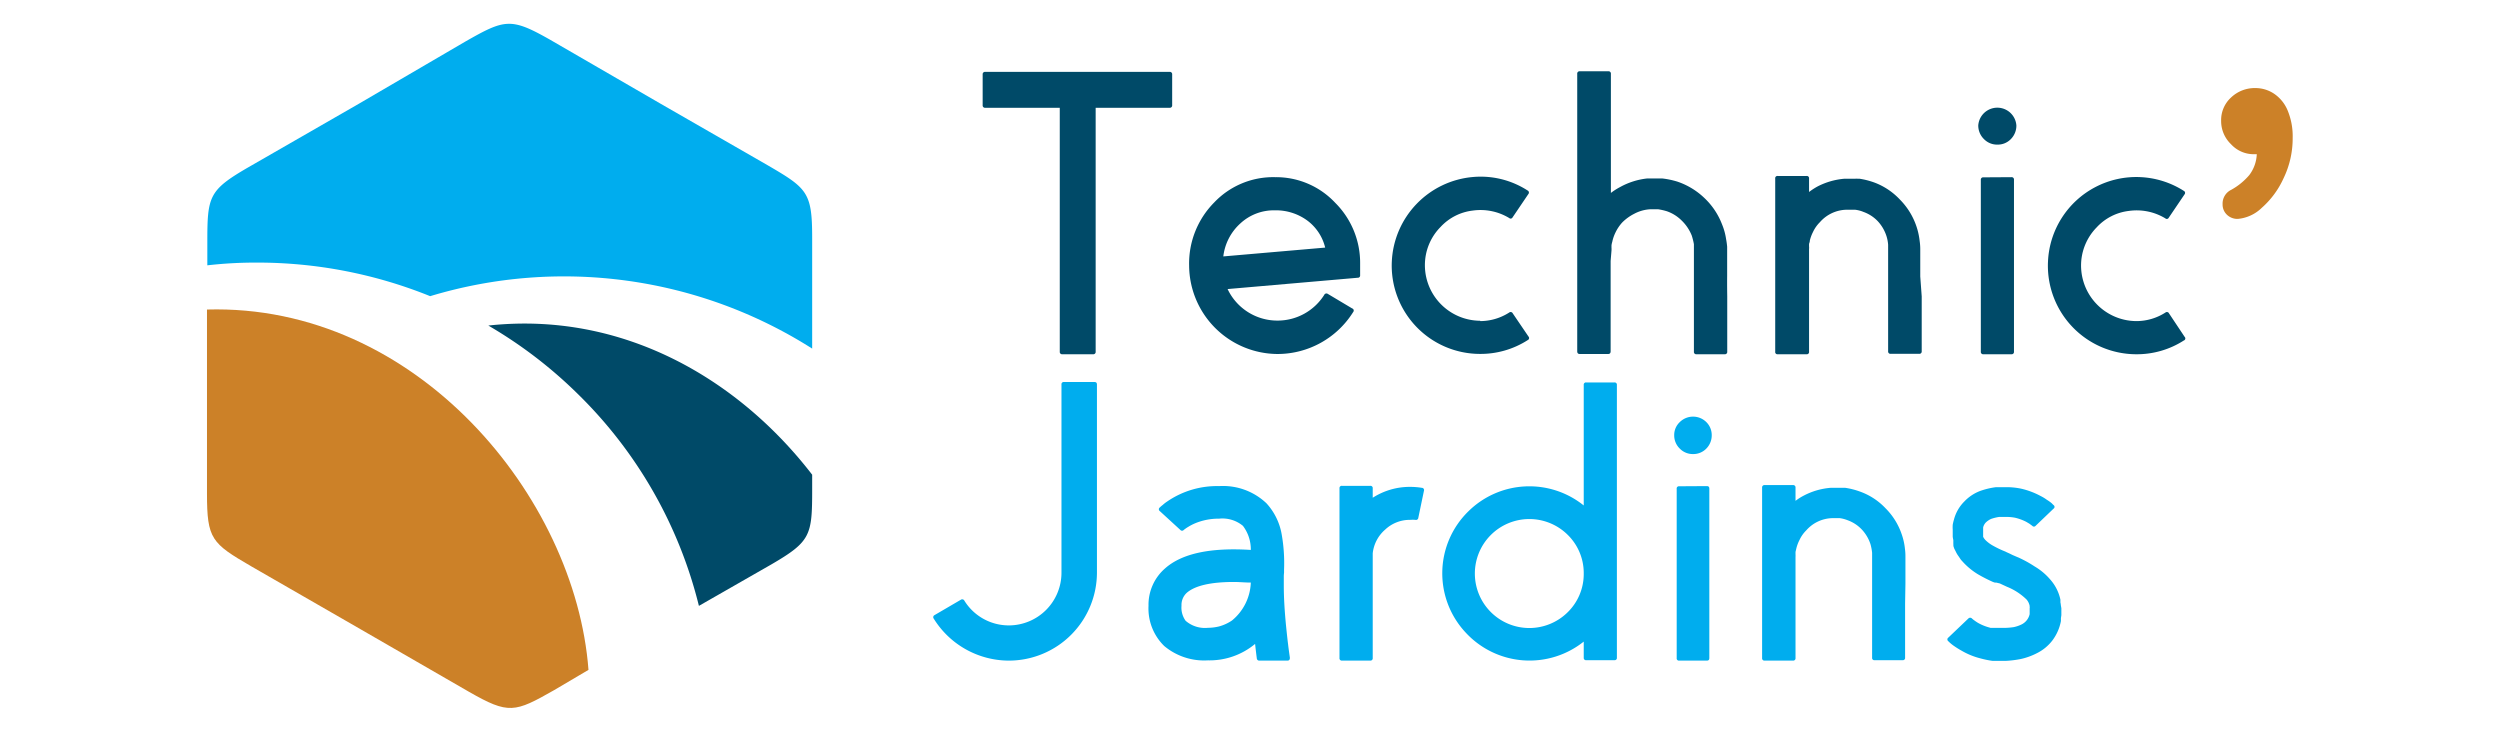 <svg id="Calque_1" data-name="Calque 1" xmlns="http://www.w3.org/2000/svg" viewBox="0 0 291.81 85.41"><defs><style>.cls-1,.cls-5{fill:#004a68;}.cls-2,.cls-4{fill:#cc8128;}.cls-3,.cls-6{fill:#00adee;}.cls-4,.cls-5,.cls-6{fill-rule:evenodd;}</style></defs><title>logo-mobile</title><path class="cls-1" d="M136.52,8.39a.27.27,0,0,1,.3.3v3.59a.27.27,0,0,1-.3.3h-8.63V41.05a.27.27,0,0,1-.3.3H124a.27.27,0,0,1-.3-.3V12.58H115a.27.27,0,0,1-.3-.3V8.69a.27.27,0,0,1,.3-.3Z"/><path class="cls-1" d="M148.86,20.68a9.46,9.46,0,0,1,7,3,9.89,9.89,0,0,1,2.9,7.13v1.32a.26.26,0,0,1-.28.29l-15.19,1.32a6.42,6.42,0,0,0,5.82,3.68,6.43,6.43,0,0,0,5.46-3,.28.28,0,0,1,.41-.12L157.83,36a.26.26,0,0,1,.12.42,10.42,10.42,0,0,1-8.82,4.9A10.38,10.38,0,0,1,138.8,31a10.11,10.11,0,0,1,2.92-7.36A9.49,9.49,0,0,1,148.86,20.68Zm5.82,8.22a5.57,5.57,0,0,0-2.09-3.16,6.19,6.19,0,0,0-3.8-1.19,5.75,5.75,0,0,0-4,1.52,6.15,6.15,0,0,0-2,3.86Z"/><path class="cls-1" d="M172.77,37.48a6.3,6.3,0,0,0,3.39-1,.27.27,0,0,1,.41.09l1.84,2.71a.26.26,0,0,1-.09.42,10.18,10.18,0,0,1-5.55,1.61,10.31,10.31,0,0,1-10.31-10.82,10.38,10.38,0,0,1,9.48-9.83,10.09,10.09,0,0,1,6.36,1.57.27.27,0,0,1,.09.43l-1.84,2.72a.25.25,0,0,1-.39.07,6.46,6.46,0,0,0-4.26-.87,6.08,6.08,0,0,0-3.75,1.91,6.32,6.32,0,0,0-1.8,3.84,6.49,6.49,0,0,0,6.42,7.11Z"/><path class="cls-1" d="M201.61,34.56q0,2.89,0,4.86v1.63a.27.27,0,0,1-.3.3h-3.29a.27.27,0,0,1-.3-.3V39.42c0-1.31,0-2.93,0-4.86v-3l0-.67V29c0-.18,0-.35,0-.5a8,8,0,0,0-.25-1,5,5,0,0,0-1.15-1.73,4.58,4.58,0,0,0-1.75-1.11,7.48,7.48,0,0,0-1-.23h-.11l-.09,0h-.81a4.5,4.5,0,0,0-1.82.53,5.45,5.45,0,0,0-1.38,1,4.87,4.87,0,0,0-.8,1.19,4.61,4.61,0,0,0-.37,1.08,2.29,2.29,0,0,0-.09.42v.14l0,.11a2.74,2.74,0,0,1,0,.35L188,30.46V41c0,.22-.1.32-.3.32H184.4c-.2,0-.3-.1-.3-.32V8.62a.27.27,0,0,1,.3-.3h3.33a.27.27,0,0,1,.3.3v13.9a7.45,7.45,0,0,1,1.08-.69,8.4,8.4,0,0,1,3.16-1l.21,0h.43l.12,0h.14l.16,0h.2l.26,0,.23,0a9.77,9.77,0,0,1,1.77.37,8.46,8.46,0,0,1,3.13,1.89A8.3,8.3,0,0,1,201,26.18a7.3,7.3,0,0,1,.48,1.75q.08.42.12.87v.79c0,.38,0,.83,0,1.33v1.29C201.59,33.21,201.6,34,201.61,34.56Z"/><path class="cls-1" d="M224.31,34.6c0,1.91,0,3.5,0,4.77l0,1.63a.27.27,0,0,1-.3.3h-3.32a.27.27,0,0,1-.3-.3l0-1.63q0-1.9,0-4.77c0-.5,0-1.27,0-2.3V29.06l0-.49a4.3,4.3,0,0,0-.19-1,4.64,4.64,0,0,0-1-1.73,4.28,4.28,0,0,0-1.68-1.1,3.59,3.59,0,0,0-1-.26l-.13,0-.1,0h-.25l-.16,0h-.23l-.12,0a4.25,4.25,0,0,0-3.1,1.45,4,4,0,0,0-.81,1.15,4.55,4.55,0,0,0-.37,1c0,.17-.07.3-.09.4v.16l0,.11a1.27,1.27,0,0,1,0,.32V41.05a.26.26,0,0,1-.29.3h-3.37a.26.26,0,0,1-.29-.3V20.84a.26.26,0,0,1,.29-.3h3.37a.26.26,0,0,1,.29.3v1.57a7.63,7.63,0,0,1,1-.65,8.35,8.35,0,0,1,3.15-.9l.21,0h.83l.11,0h.12a.91.91,0,0,1,.23,0l.23,0a9.14,9.14,0,0,1,1.73.44,7.86,7.86,0,0,1,3,2,8.12,8.12,0,0,1,2.3,4.83,6.56,6.56,0,0,1,.07.9v2.62l0,.62Z"/><path class="cls-1" d="M233.15,16.88a2.13,2.13,0,0,1-1.57-.64,2.21,2.21,0,0,1-.67-1.59,2.23,2.23,0,0,1,4.45,0,2.23,2.23,0,0,1-.65,1.59A2.12,2.12,0,0,1,233.15,16.88Zm1.63,3.8a.27.27,0,0,1,.3.3V41.05a.27.27,0,0,1-.3.3h-3.27a.27.27,0,0,1-.3-.3V21a.27.27,0,0,1,.3-.3Z"/><path class="cls-1" d="M249.38,37.48a6.29,6.29,0,0,0,3.38-1,.27.27,0,0,1,.41.09L255,39.32a.25.25,0,0,1-.09.42,10.14,10.14,0,0,1-5.54,1.61,10.33,10.33,0,0,1-10.32-10.82,10.32,10.32,0,0,1,15.84-8.26.27.27,0,0,1,.09.43l-1.84,2.72a.25.25,0,0,1-.39.07,6.46,6.46,0,0,0-4.26-.87,6.08,6.08,0,0,0-3.75,1.91,6.38,6.38,0,0,0-1.8,3.84,6.49,6.49,0,0,0,6.43,7.11Z"/><path class="cls-2" d="M263.42,18H263a3.58,3.58,0,0,1-2.58-1.16,3.74,3.74,0,0,1-1.16-2.74,3.56,3.56,0,0,1,1.16-2.72,4,4,0,0,1,2.86-1.1,3.9,3.9,0,0,1,2.19.68,4.39,4.39,0,0,1,1.58,2,7.87,7.87,0,0,1,.56,3.14,10.67,10.67,0,0,1-1.07,4.72A10.18,10.18,0,0,1,264,24.26a4.58,4.58,0,0,1-2.79,1.29,1.76,1.76,0,0,1-1.29-.5,1.64,1.64,0,0,1-.49-1.21,1.78,1.78,0,0,1,1-1.68,7.55,7.55,0,0,0,2.12-1.73A4.31,4.31,0,0,0,263.42,18Z"/><path class="cls-3" d="M127.75,44.59c.2,0,.29.1.29.3V66.82a10.29,10.29,0,0,1-10.28,10.29,10.35,10.35,0,0,1-8.77-4.9.27.27,0,0,1,.09-.41L112.16,70a.28.28,0,0,1,.41.12A6.1,6.1,0,0,0,117.76,73a6.15,6.15,0,0,0,6.14-6.14V44.89a.26.26,0,0,1,.29-.3Z"/><path class="cls-3" d="M149.85,67.21c0,.52,0,.92,0,1.17q0,2,.27,4.74c.07.68.14,1.37.23,2.08.06.53.13,1,.21,1.57,0,.22-.07.34-.3.34H147a.28.28,0,0,1-.3-.25c-.07-.56-.14-1.13-.2-1.7A8.31,8.31,0,0,1,141,77.08a7.26,7.26,0,0,1-5.1-1.67,6.11,6.11,0,0,1-1.84-4.69A5.61,5.61,0,0,1,136,66.34q2.93-2.6,10-2.15a4.55,4.55,0,0,0-.92-2.81,3.75,3.75,0,0,0-2.79-.84,7.15,7.15,0,0,0-2.74.52,5.79,5.79,0,0,0-.86.44,4.68,4.68,0,0,0-.52.36.26.26,0,0,1-.39,0l-2.4-2.2a.26.26,0,0,1,0-.43,3.24,3.24,0,0,1,.34-.29,3.92,3.92,0,0,1,.5-.39,10.26,10.26,0,0,1,6.07-1.81,7.37,7.37,0,0,1,5.53,2,7.17,7.17,0,0,1,1.79,3.67,19.26,19.26,0,0,1,.27,4.08v.36S149.86,67,149.85,67.21ZM141,73.28a5.62,5.62,0,0,0,1.29-.16,5,5,0,0,0,1.52-.7A6,6,0,0,0,146,68c-.68,0-1.33-.07-1.95-.07-2.73,0-4.57.43-5.53,1.27a1.92,1.92,0,0,0-.61,1.5,2.63,2.63,0,0,0,.48,1.76A3.43,3.43,0,0,0,141,73.28Z"/><path class="cls-3" d="M160.23,58.1a8,8,0,0,1,4.37-1.27,8.61,8.61,0,0,1,1.36.11.26.26,0,0,1,.25.34l-.66,3.17a.27.27,0,0,1-.34.23,4.07,4.07,0,0,0-.61,0,4.18,4.18,0,0,0-2.92,1.14,4.26,4.26,0,0,0-1.45,2.76V76.81a.27.27,0,0,1-.3.3h-3.28a.27.27,0,0,1-.3-.3V57a.26.26,0,0,1,.3-.29h3.28a.26.26,0,0,1,.3.29Z"/><path class="cls-3" d="M184.86,44.93a.26.26,0,0,1,.29-.29h3.29a.26.26,0,0,1,.29.29V76.77a.26.26,0,0,1-.29.29h-3.29a.26.26,0,0,1-.29-.29V74.89a10.14,10.14,0,0,1-13.73-1,10.12,10.12,0,0,1,.29-14.23A10.13,10.13,0,0,1,184.86,59Zm0,21.87a6.24,6.24,0,0,0-1.9-4.4,6.36,6.36,0,1,0,0,9.09,6.24,6.24,0,0,0,1.9-4.4Z"/><path class="cls-3" d="M197.62,53a2.11,2.11,0,0,1-1.54-.63,2.14,2.14,0,0,1-.66-1.57,2.07,2.07,0,0,1,.66-1.54,2.2,2.2,0,0,1,3.08,0,2.13,2.13,0,0,1,.64,1.54,2.2,2.2,0,0,1-.64,1.57A2.11,2.11,0,0,1,197.62,53Zm1.61,3.74c.2,0,.29.1.29.3V76.81c0,.2-.09.3-.29.3H196a.26.26,0,0,1-.29-.3V57.06a.26.26,0,0,1,.29-.3Z"/><path class="cls-3" d="M222.37,70.47c0,1.87,0,3.43,0,4.69l0,1.61a.26.26,0,0,1-.29.29h-3.26a.26.26,0,0,1-.3-.29l0-1.61c0-1.26,0-2.82,0-4.69,0-.5,0-1.26,0-2.27V65l0-.48a5.71,5.71,0,0,0-.19-1,4.57,4.57,0,0,0-1-1.7,4.26,4.26,0,0,0-1.65-1.09,4,4,0,0,0-.93-.25l-.13,0-.09,0h-.25l-.16,0H214l-.11,0a4.18,4.18,0,0,0-3.06,1.43,3.84,3.84,0,0,0-.79,1.13,4.31,4.31,0,0,0-.37,1l-.09.38v.16l0,.12a2.28,2.28,0,0,1,0,.31V76.81a.27.27,0,0,1-.3.3h-3.3a.27.27,0,0,1-.3-.3V56.92a.27.27,0,0,1,.3-.3h3.3a.27.27,0,0,1,.3.3v1.54a6.43,6.43,0,0,1,1-.63,8.09,8.09,0,0,1,3.1-.89l.2,0h.82l.11,0h.12l.22,0,.23,0a8.64,8.64,0,0,1,1.7.43,7.62,7.62,0,0,1,3,1.95,7.85,7.85,0,0,1,1.88,3,7.38,7.38,0,0,1,.39,1.72,6.54,6.54,0,0,1,.06.89v2.58l0,.61Z"/><path class="cls-3" d="M240.61,71v.63l0,.05v.13l-.05.34,0,.34a5.45,5.45,0,0,1-1,2.27,5.18,5.18,0,0,1-1.82,1.49,7.72,7.72,0,0,1-1.9.68,12.3,12.3,0,0,1-1.72.21h-.45l-.32,0h-.36l-.41,0a11,11,0,0,1-1.45-.3,8.39,8.39,0,0,1-2.15-.88,10.32,10.32,0,0,1-1-.63,4.52,4.52,0,0,1-.56-.48.26.26,0,0,1,0-.43l2.35-2.24a.29.29,0,0,1,.39,0,2.5,2.5,0,0,0,.34.27c.13.1.25.17.34.23a5.53,5.53,0,0,0,1.31.55l.21.06.2,0,.11,0,.12,0,.2,0,.09,0h.09l.3,0,.31,0,.21,0a7.8,7.8,0,0,0,1.06-.09,3.85,3.85,0,0,0,.93-.32,1.76,1.76,0,0,0,.93-1.2l0-.09,0-.07v-.18l0-.2v-.09l0-.11a.08.08,0,0,0,0-.09l0-.12a1.62,1.62,0,0,0-.36-.75,7,7,0,0,0-2.29-1.49l-.84-.39L233,68l-.1,0-.06,0v0l-.21-.07a18.56,18.56,0,0,1-1.76-.9A8.07,8.07,0,0,1,229,65.46a1.45,1.45,0,0,1-.2-.25l-.18-.27a3,3,0,0,1-.34-.57l-.16-.31c-.05-.12-.08-.23-.11-.32L228,63.4l0-.18,0-.18a3.24,3.24,0,0,1-.07-.39v-.2l0-.12v-.2l0-.29a4.38,4.38,0,0,1,0-.59,5.16,5.16,0,0,1,.14-.59,4.62,4.62,0,0,1,1.22-2.13,5,5,0,0,1,1.86-1.23,8.86,8.86,0,0,1,1.79-.43l.82,0,.38,0,.39,0a8.08,8.08,0,0,1,1.43.18,9.06,9.06,0,0,1,2.22.84,4.85,4.85,0,0,1,.74.45,4.51,4.51,0,0,1,.55.39l.22.22a.25.25,0,0,1,0,.43l-2.09,2a.25.25,0,0,1-.38,0l-.34-.25-.37-.22a5.73,5.73,0,0,0-1.31-.48,5.23,5.23,0,0,0-.86-.09l-.25,0-.25,0h-.29l-.12,0h-.09a5,5,0,0,0-.93.23,2.24,2.24,0,0,0-.61.41,1.25,1.25,0,0,0-.32.59l0,.09,0,.11,0,.11v.34l0,.21v0h0v0l0,.1,0,.06,0,.07.09.16.07.09.07.09a4,4,0,0,0,.93.7,11.63,11.63,0,0,0,1.43.68l.18.09.27.12.41.2.79.34a13.77,13.77,0,0,1,1.79,1,7.15,7.15,0,0,1,1.79,1.5A5.14,5.14,0,0,1,240.5,70l0,.32a1.68,1.68,0,0,1,.05.32Z"/><path class="cls-4" d="M68.69,78.19l-4,2.36c-4.62,2.63-5.31,2.85-9.93.21L41.83,73.3,29.32,66.1c-4.62-2.69-5.16-3.17-5.16-8.49V36.13c24.44-.7,43,21.86,44.53,42.06Z"/><path class="cls-5" d="M57,38C72.67,36.29,86.2,44.24,94.8,55.41v1.72c0,5.37-.16,6.07-4.78,8.76l-8.44,4.83A52,52,0,0,0,67.46,46,52.53,52.53,0,0,0,57,38Z"/><path class="cls-6" d="M64.23,4.65l12.9,7.47,12.51,7.19C94.26,22,94.8,22.48,94.8,27.8V40.69a54,54,0,0,0-44.59-6.12A53.82,53.82,0,0,0,30,30.65a50,50,0,0,0-5.8.32V28.28c0-5.37.16-6.07,4.78-8.75l12.89-7.41L54.3,4.86c4.62-2.63,5.31-2.84,9.93-.21Z"/></svg>